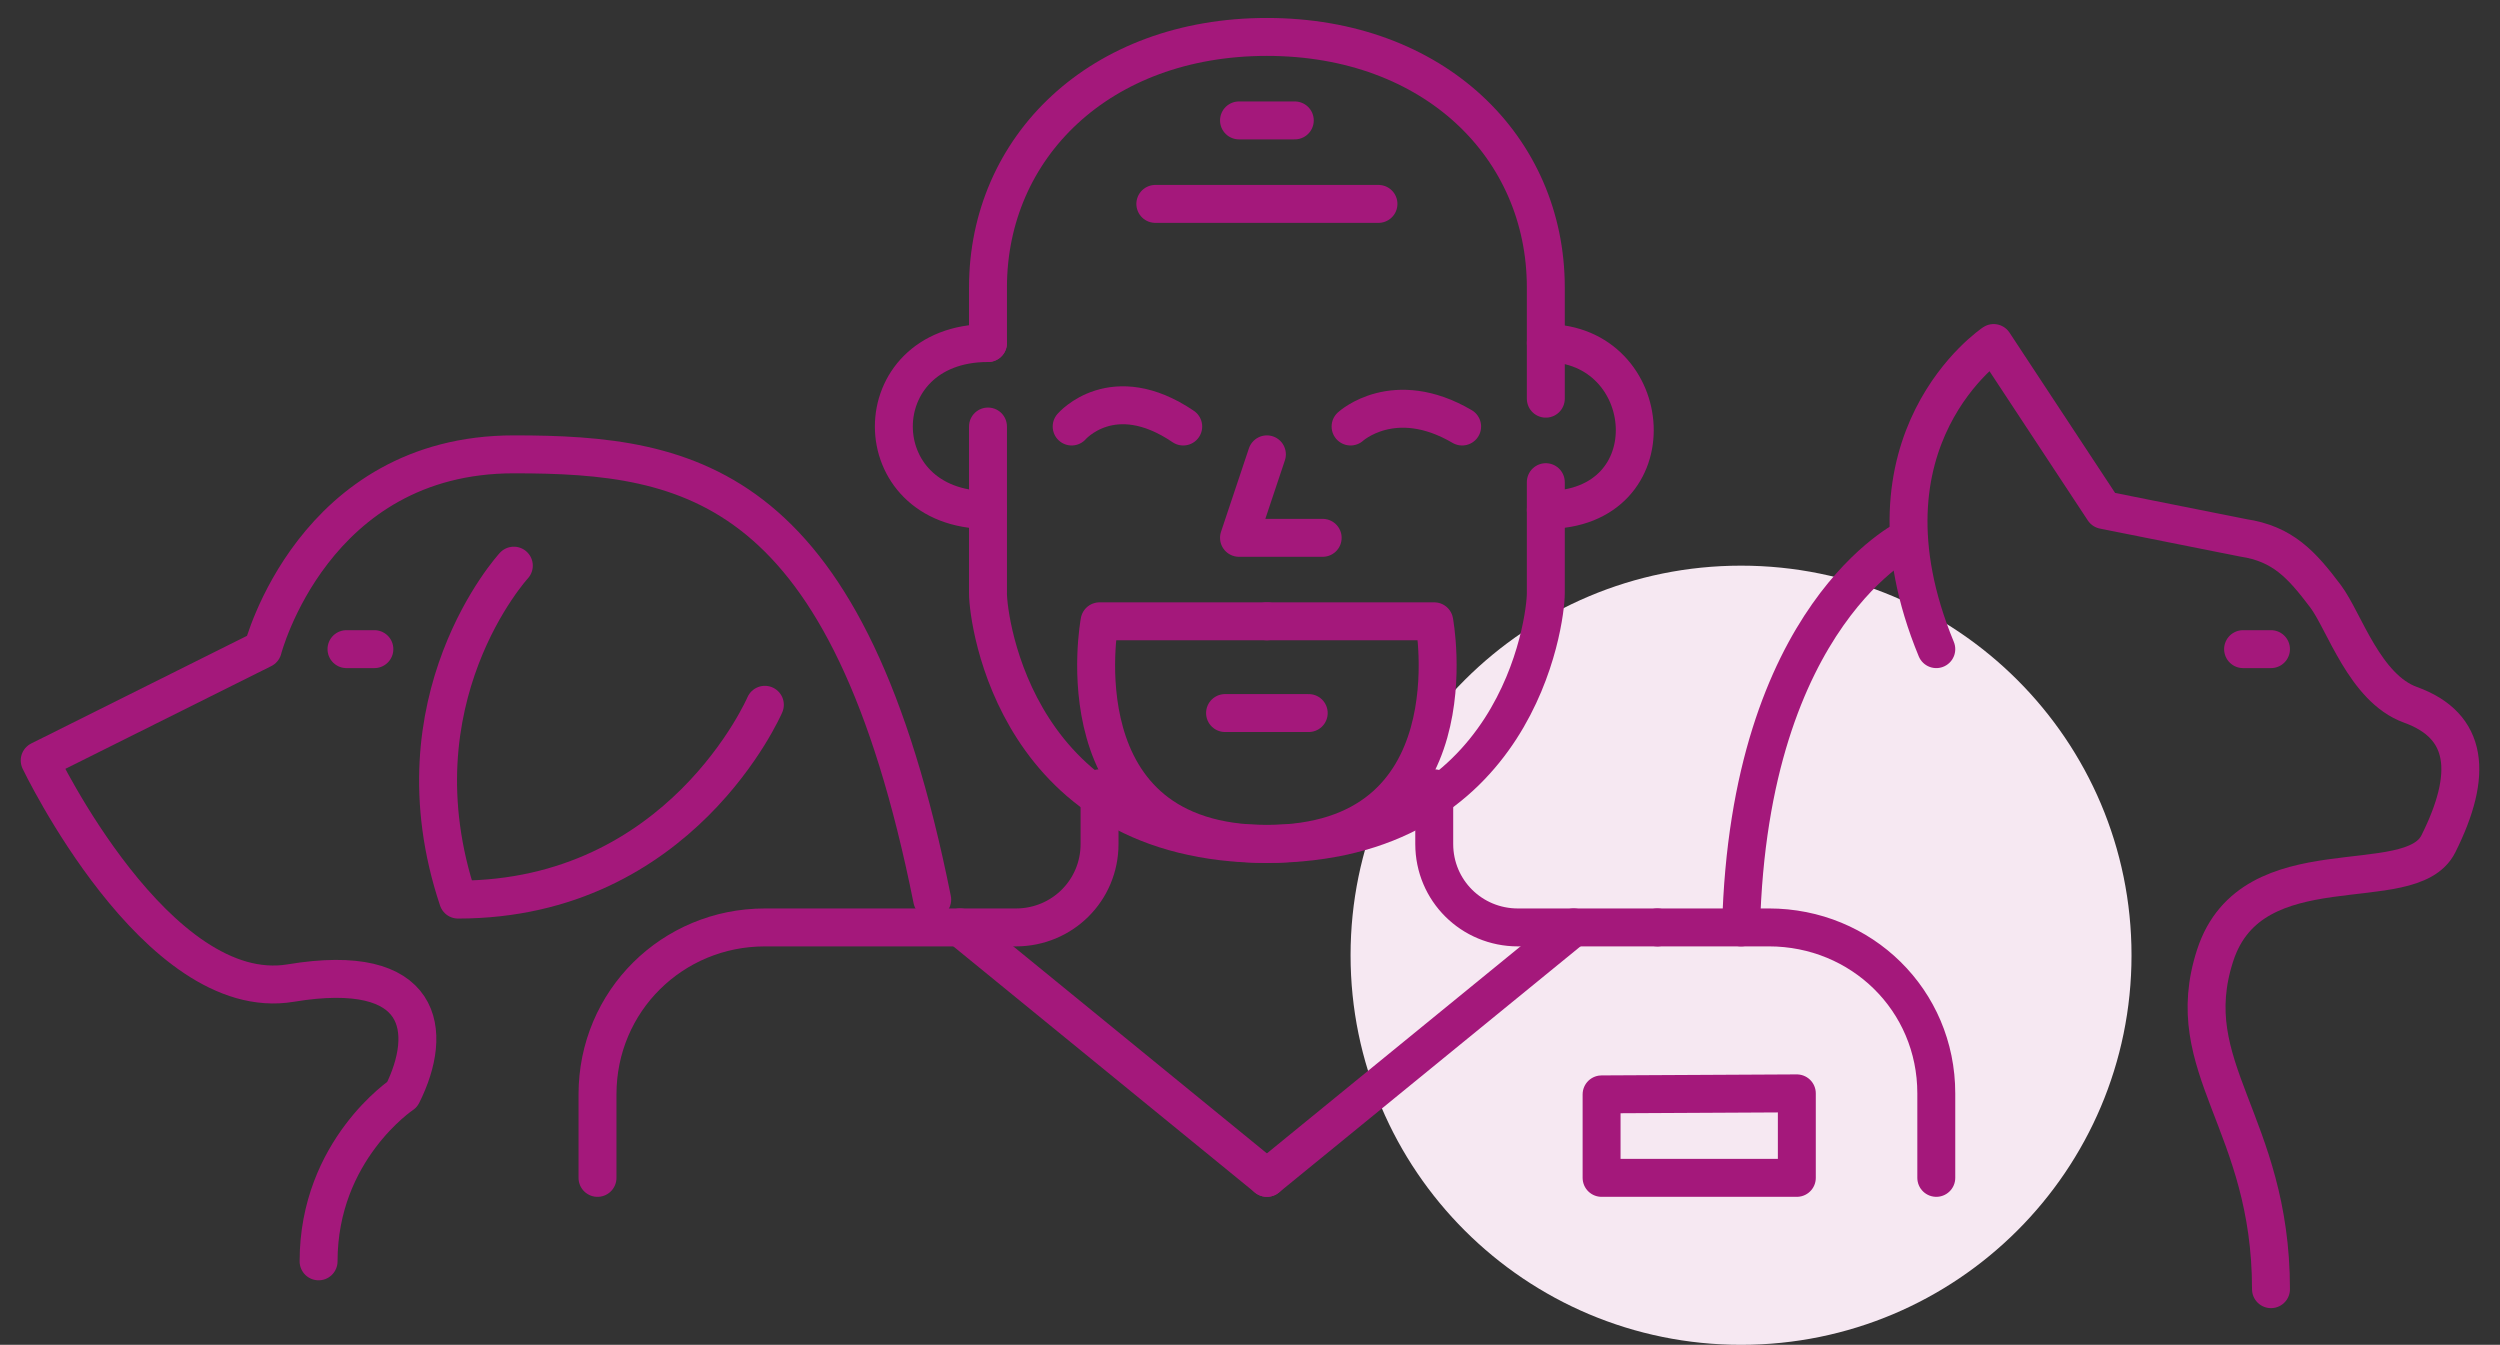 <svg width="145" height="78" viewBox="0 0 145 78" fill="none" xmlns="http://www.w3.org/2000/svg">
<rect x="0" y="0" width="145" height="78" fill="#333333" stroke="none"/>
<g clip-path="url(#clip0_150_1959)">
<path d="M100.981 78C113.489 78 123.628 67.884 123.628 55.404C123.628 42.925 113.489 32.808 100.981 32.808C88.473 32.808 78.333 42.925 78.333 55.404C78.333 67.884 88.473 78 100.981 78Z" fill="#F6E8F2"/>
<path d="M54.068 52.176C49.215 27.966 40.156 26.352 29.802 26.352C18.155 26.352 15.243 37.65 15.243 37.65L2.302 44.106C2.302 44.106 9.096 58.309 16.861 57.018C24.626 55.727 25.162 59.821 23.331 63.474C23.331 63.474 18.478 66.702 18.478 73.158" stroke="#A4187B" stroke-width="2.2" stroke-linecap="round" stroke-linejoin="round"/>
<path d="M29.802 32.808C29.802 32.808 22.684 40.555 26.567 52.176C39.508 52.176 44.362 40.878 44.362 40.878" stroke="#A4187B" stroke-width="2.2" stroke-linecap="round" stroke-linejoin="round"/>
<path d="M20.096 37.65H21.714" stroke="#A4187B" stroke-width="2.2" stroke-linecap="round" stroke-linejoin="round"/>
<path d="M57.303 19.896V16.668C57.303 8.547 63.774 2.142 73.48 2.142C83.186 2.142 89.657 8.547 89.657 16.668V23.124" stroke="#A4187B" stroke-width="2.2" stroke-linecap="round" stroke-linejoin="round"/>
<path d="M89.657 27.966V34.422C89.657 35.969 88.039 48.948 73.48 48.948C58.921 48.948 57.303 35.969 57.303 34.422V24.738" stroke="#A4187B" stroke-width="2.2" stroke-linecap="round" stroke-linejoin="round"/>
<path d="M63.774 45.721V48.949C63.774 51.655 61.601 53.791 58.921 53.791H44.361C39.002 53.791 34.655 58.06 34.655 63.475V68.317" stroke="#A4187B" stroke-width="2.2" stroke-linecap="round" stroke-linejoin="round"/>
<path d="M96.128 53.79H102.598C107.958 53.79 112.305 58 112.305 63.415V68.316" stroke="#A4187B" stroke-width="2.2" stroke-linecap="round" stroke-linejoin="round"/>
<path d="M83.186 45.721V48.949C83.186 51.655 85.359 53.791 88.039 53.791H96.128" stroke="#A4187B" stroke-width="2.2" stroke-linecap="round" stroke-linejoin="round"/>
<path d="M89.657 19.896C96.127 19.896 96.936 29.58 89.657 29.58" stroke="#A4187B" stroke-width="2.2" stroke-linecap="round" stroke-linejoin="round"/>
<path d="M57.303 19.896C50.023 19.896 50.023 29.58 57.303 29.58" stroke="#A4187B" stroke-width="2.2" stroke-linecap="round" stroke-linejoin="round"/>
<path d="M71.862 6.984H75.098" stroke="#A4187B" stroke-width="2.2" stroke-linecap="round" stroke-linejoin="round"/>
<path d="M67.009 11.826H79.951" stroke="#A4187B" stroke-width="2.2" stroke-linecap="round" stroke-linejoin="round"/>
<path d="M71.053 41.357H75.906" stroke="#A4187B" stroke-width="2.2" stroke-linecap="round" stroke-linejoin="round"/>
<path d="M62.156 24.738C62.156 24.738 64.534 21.965 68.627 24.738" stroke="#A4187B" stroke-width="2.2" stroke-linecap="round" stroke-linejoin="round"/>
<path d="M78.333 24.738C78.333 24.738 80.851 22.419 84.804 24.738" stroke="#A4187B" stroke-width="2.2" stroke-linecap="round" stroke-linejoin="round"/>
<path d="M73.48 26.352L71.862 31.194H76.715" stroke="#A4187B" stroke-width="2.2" stroke-linecap="round" stroke-linejoin="round"/>
<path d="M73.48 36.036H83.186C83.186 36.036 85.613 48.948 73.48 48.948" stroke="#A4187B" stroke-width="2.2" stroke-linecap="round" stroke-linejoin="round"/>
<path d="M73.48 36.036H63.774C63.774 36.036 61.347 48.948 73.48 48.948" stroke="#A4187B" stroke-width="2.2" stroke-linecap="round" stroke-linejoin="round"/>
<path d="M73.48 68.316L55.685 53.79" stroke="#A4187B" stroke-width="2.2" stroke-linecap="round" stroke-linejoin="round"/>
<path d="M73.48 68.316L91.275 53.79" stroke="#A4187B" stroke-width="2.2" stroke-linecap="round" stroke-linejoin="round"/>
<path d="M104.216 68.316H92.892V63.474L104.216 63.415V68.316Z" stroke="#A4187B" stroke-width="2.2" stroke-linecap="round" stroke-linejoin="round"/>
<path d="M112.305 37.65C107.276 25.467 115.632 19.896 115.632 19.896L122.011 29.58L130.099 31.194C132.396 31.538 133.486 32.733 134.882 34.583C135.958 36.009 137.15 39.92 139.805 40.878C143.173 42.094 143.448 44.905 141.423 48.948C139.805 52.176 130.614 48.87 128.482 55.404C126.349 61.938 131.717 65.088 131.717 74.772" stroke="#A4187B" stroke-width="2.2" stroke-linecap="round" stroke-linejoin="round"/>
<path d="M110.687 31.194C110.687 31.194 101.444 35.579 100.981 53.79" stroke="#A4187B" stroke-width="2.2" stroke-linecap="round" stroke-linejoin="round"/>
<path d="M131.717 37.65H130.099" stroke="#A4187B" stroke-width="2.2" stroke-linecap="round" stroke-linejoin="round"/>
</g>
<defs>
<clipPath id="clip0_150_1959">
<rect width="145" height="78" fill="white"/>
</clipPath>
</defs>
</svg>
